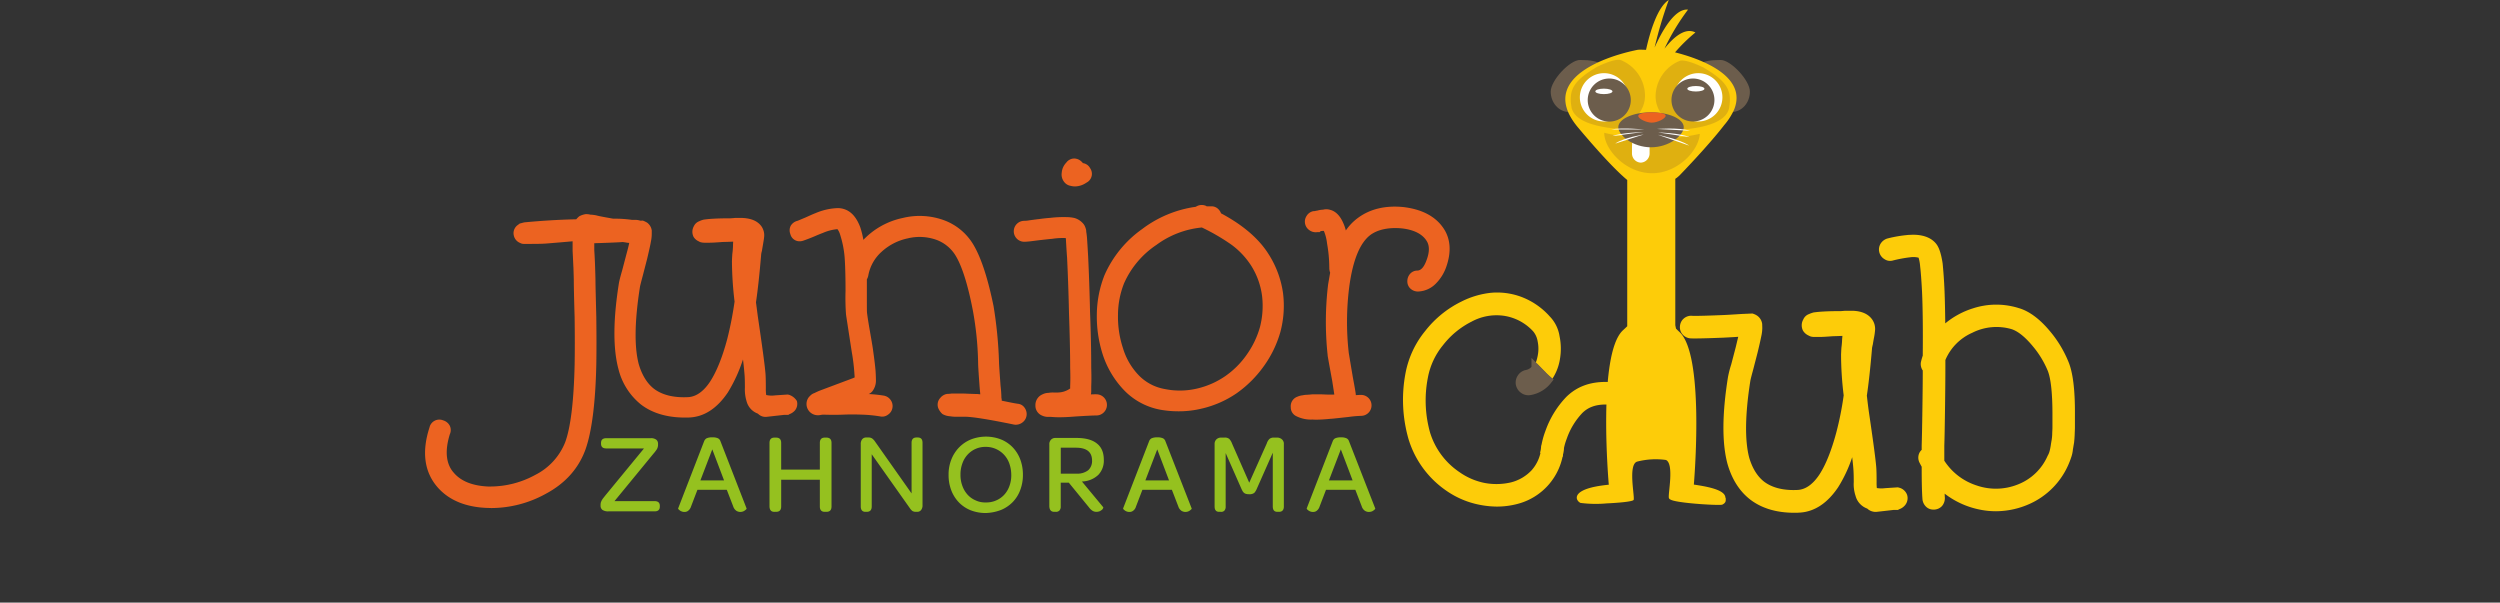 <?xml version="1.0" encoding="UTF-8"?>
<svg xmlns="http://www.w3.org/2000/svg" xmlns:xlink="http://www.w3.org/1999/xlink" width="921" height="222" viewBox="0 0 921 222">
  <rect x="0" y="0" width="921" height="222" fill="#333333" stroke="none"/>
  <defs>
    <clipPath id="clip-path">
      <rect id="Rechteck_845" data-name="Rechteck 845" width="921" height="222" transform="translate(353 5309)" fill="#fff" stroke="#707070" stroke-width="1"></rect>
    </clipPath>
  </defs>
  <g id="Gruppe_maskieren_1" data-name="Gruppe maskieren 1" transform="translate(-353 -5309)" clip-path="url(#clip-path)">
    <g id="logo" transform="translate(503.55 5305.143)">
      <g id="Gruppe_3713" data-name="Gruppe 3713">
        <path id="Pfad_3096" data-name="Pfad 3096" d="M434.148,37.607c-1.622,3.813-2.98,7.5-6.706,7.5-3.682,0-6.706-3.375-6.706-7.5,0-4.164,7.057-11.659,10.782-11.659C447.516,25.992,435.638,34.188,434.148,37.607Z" fill="#6c5d4c"></path>
      </g>
      <g id="Gruppe_3714" data-name="Gruppe 3714">
        <path id="Pfad_3097" data-name="Pfad 3097" d="M480.7,37.607c1.622,3.813,3.024,7.5,6.706,7.5,3.726,0,6.706-3.375,6.706-7.5,0-4.164-7.057-11.659-10.782-11.659C467.328,25.992,479.206,34.188,480.7,37.607Z" fill="#6c5d4c"></path>
      </g>
      <path id="Pfad_3098" data-name="Pfad 3098" d="M485.079,187.115c-.175-2.937-7.188-4.076-11.615-4.734.482-5.917,3.55-47.732-5.172-56.1-.526-.482-.964-.92-1.4-1.359-.175-.789-.263-1.271-.263-1.271V69.735a11.217,11.217,0,0,0,1.622-1.315s10.257-10.563,16.174-18.19c.044-.044.088-.088.088-.131a23.469,23.469,0,0,0,3.419-5.084,5.87,5.87,0,0,1,.263-.526c5.479-12.843-12.974-19.154-21.653-21.346a58.567,58.567,0,0,1,7.5-7.32c-3.945-2.06-8.416,2.148-11.4,5.961a81.805,81.805,0,0,1,8.679-14.377C466.149,6.837,461.2,16.436,459,21.389A153.928,153.928,0,0,1,464.22,3.857c-4.164,2.586-6.925,11.791-8.372,18.365-.964-.044-1.929-.088-2.893-.044,0,0-40.237,7.1-22.179,28.622,9.818,11.7,15.253,16.963,18.146,19.373v53.868c-.482.482-1.052,1.008-1.666,1.578-9.38,8.985-5.128,56.805-5.128,56.805-10.782,1.052-12.229,3.726-11.7,5.347h0a2.55,2.55,0,0,0,1.271,1.359,44.268,44.268,0,0,0,9.643.175c4.909-.219,9.774-.7,9.95-1.315.438-1.271-2.148-12.974,1.271-14.07a27.4,27.4,0,0,1,10.607-.614c3.156,1.4.7,12.711,1.1,13.982a.813.813,0,0,0,.526.57c1.929,1.359,17.883,2.279,19.067,1.929.395-.131,1.271-.7,1.271-1.315.044.614.132-.877.044-1.227C485.079,187.291,485.079,187.2,485.079,187.115Z" fill="#fdcc09"></path>
      <g id="Gruppe_3715" data-name="Gruppe 3715" opacity="0.4">
        <path id="Pfad_3099" data-name="Pfad 3099" d="M477.058,28.753S470.44,25.422,468.2,26.3a14.241,14.241,0,0,0-8.81,12.4c-.482,8.021,8.153,13.149,10.037,12.886s15.911-1.052,17.05-8.109C487.578,36.906,485.43,33.75,477.058,28.753Z" fill="#b2861c"></path>
      </g>
      <g id="Gruppe_3716" data-name="Gruppe 3716" opacity="0.4">
        <path id="Pfad_3100" data-name="Pfad 3100" d="M437.786,28.49s6.618-3.331,8.854-2.455a14.241,14.241,0,0,1,8.81,12.4c.526,8.021-8.153,13.149-10.037,12.886s-15.911-1.052-17.05-8.109C427.31,36.643,429.414,33.487,437.786,28.49Z" fill="#b2861c"></path>
      </g>
      <g id="Gruppe_3717" data-name="Gruppe 3717">
        <path id="Pfad_3101" data-name="Pfad 3101" d="M483.984,39.711a8.9,8.9,0,1,1-8.9-8.9,8.9,8.9,0,0,1,8.9,8.9Z" fill="#fff"></path>
      </g>
      <g id="Gruppe_3718" data-name="Gruppe 3718">
        <path id="Pfad_3102" data-name="Pfad 3102" d="M481.047,40.719a7.912,7.912,0,1,1-7.89-7.933A7.912,7.912,0,0,1,481.047,40.719Z" fill="#6c5d4c"></path>
      </g>
      <g id="Gruppe_3719" data-name="Gruppe 3719">
        <path id="Pfad_3103" data-name="Pfad 3103" d="M477.365,36.555c0,.57-1.4,1.008-3.156,1.008s-3.156-.438-3.156-1.008,1.4-1.008,3.156-1.008C475.919,35.547,477.365,35.985,477.365,36.555Z" fill="#fff"></path>
      </g>
      <g id="Gruppe_3720" data-name="Gruppe 3720">
        <path id="Pfad_3104" data-name="Pfad 3104" d="M73.549,192.243H90.6c1.271,0,1.929-.57,1.929-1.753v-.263c0-1.183-.657-1.753-1.929-1.753H75.828l14.289-17.4a15.118,15.118,0,0,0,1.315-1.709,3.314,3.314,0,0,0,.438-1.709v-.394a1.891,1.891,0,0,0-.614-1.4,3.152,3.152,0,0,0-2.148-.57H72.8c-1.271,0-1.929.57-1.929,1.753v.263c0,1.183.657,1.753,1.929,1.753H86.7L72.541,186.282c-.351.438-.614.789-.877,1.1a7.327,7.327,0,0,0-.57.877c-.131.263-.219.526-.307.745a4.855,4.855,0,0,0-.088.833v.394a1.873,1.873,0,0,0,.657,1.446,3.645,3.645,0,0,0,2.192.57Zm33.925-11.4,4.383-11.44,4.339,11.44Zm9.731,3.463,2.367,6.136a3.072,3.072,0,0,0,1.14,1.578,2.774,2.774,0,0,0,1.4.438,2.914,2.914,0,0,0,.92-.132,2.664,2.664,0,0,0,.789-.394c.219-.175.394-.307.526-.438s.175-.263.131-.351l-9.643-24.808a1.8,1.8,0,0,0-.877-1.008,4.656,4.656,0,0,0-2.1-.351,4.927,4.927,0,0,0-2.1.351,2.174,2.174,0,0,0-.877,1.008l-9.6,24.808q-.066.263.657.789a2.828,2.828,0,0,0,1.709.526,2.068,2.068,0,0,0,1.315-.438,3.049,3.049,0,0,0,1.052-1.534l2.367-6.18Zm17.532,8.109h.614c1.271,0,1.885-.657,1.885-1.972v-9.862H151.48v9.862c0,1.315.614,1.972,1.8,1.972h.614c1.271,0,1.885-.657,1.885-1.972v-23.4c0-1.315-.614-1.972-1.885-1.972h-.614c-1.183,0-1.8.657-1.8,1.972v9.818H137.235v-9.818c0-1.315-.614-1.972-1.885-1.972h-.614c-1.183,0-1.8.657-1.8,1.972v23.406c.044,1.315.614,1.972,1.8,1.972Zm33.575,0h.438q1.841,0,1.841-1.972V171.2l14.07,19.9a4.29,4.29,0,0,0,.92,1.008,2.585,2.585,0,0,0,1.359.307h.351a1.78,1.78,0,0,0,1.49-.657,2.745,2.745,0,0,0,.526-1.8V167c0-1.315-.57-1.972-1.753-1.972h-.482c-1.183,0-1.8.657-1.8,1.972v18.628L171.9,166.649a5.216,5.216,0,0,0-1.1-1.227,2.415,2.415,0,0,0-1.49-.394h-.7a1.867,1.867,0,0,0-1.534.657,2.7,2.7,0,0,0-.526,1.753V190.4c0,1.359.614,2.016,1.753,2.016Zm49.836-.657a12.987,12.987,0,0,0,4.339-2.893,12.519,12.519,0,0,0,2.8-4.427,15.7,15.7,0,0,0,1.008-5.7,16.047,16.047,0,0,0-1.008-5.7,13.163,13.163,0,0,0-2.8-4.427,12.561,12.561,0,0,0-4.339-2.893,15.321,15.321,0,0,0-11.045.044,12.887,12.887,0,0,0-4.339,2.937,13.46,13.46,0,0,0-2.849,4.471,14.976,14.976,0,0,0-1.008,5.7,15.632,15.632,0,0,0,1.008,5.654,13.163,13.163,0,0,0,2.8,4.427,12.561,12.561,0,0,0,4.339,2.893,15.091,15.091,0,0,0,5.523,1.008,16.987,16.987,0,0,0,5.567-1.1Zm-9.248-3.55a8.393,8.393,0,0,1-2.981-2.1,9.664,9.664,0,0,1-1.929-3.243,11.459,11.459,0,0,1-.7-4.12,11.7,11.7,0,0,1,.7-4.164,9.252,9.252,0,0,1,1.929-3.243,8.807,8.807,0,0,1,6.706-2.849,8.934,8.934,0,0,1,3.769.789,9.1,9.1,0,0,1,2.981,2.148,9.252,9.252,0,0,1,1.929,3.244,12.762,12.762,0,0,1,.7,4.164,11.3,11.3,0,0,1-.7,4.12,9.318,9.318,0,0,1-1.929,3.2,8.687,8.687,0,0,1-2.937,2.06,8.913,8.913,0,0,1-3.769.745,8.292,8.292,0,0,1-3.769-.745Zm31.339-9.906v-9.511h5.567c3.989,0,5.961,1.578,5.961,4.778a4.587,4.587,0,0,1-1.4,3.506,6.589,6.589,0,0,1-4.427,1.271h-5.7Zm7.8,2.937a9.113,9.113,0,0,0,6-2.411,7.545,7.545,0,0,0,2.06-5.523c0-2.718-.833-4.734-2.586-6.093-1.709-1.359-4.208-2.016-7.539-2.016H238.3a2.146,2.146,0,0,0-1.666.657,2.323,2.323,0,0,0-.614,1.753v22.573c0,1.49.614,2.235,1.8,2.235h.57a1.726,1.726,0,0,0,1.4-.526,2.115,2.115,0,0,0,.438-1.446V181.68h2.981l7.407,9.073a4.953,4.953,0,0,0,1.315,1.271,2.759,2.759,0,0,0,1.446.394,3.346,3.346,0,0,0,1.183-.219,4.586,4.586,0,0,0,.833-.526,1.342,1.342,0,0,0,.438-.614c.088-.175.088-.307.044-.351l-7.846-9.468Zm23.362-.394,4.383-11.44,4.339,11.44Zm9.774,3.463,2.367,6.136a3.072,3.072,0,0,0,1.14,1.578,2.774,2.774,0,0,0,1.4.438,2.914,2.914,0,0,0,.92-.132,2.665,2.665,0,0,0,.789-.394c.219-.175.394-.307.526-.438s.175-.263.132-.351l-9.687-24.808a1.8,1.8,0,0,0-.877-1.008,4.656,4.656,0,0,0-2.1-.351,4.926,4.926,0,0,0-2.1.351,1.956,1.956,0,0,0-.877,1.008l-9.6,24.808q-.066.263.657.789a2.828,2.828,0,0,0,1.709.526,2.068,2.068,0,0,0,1.315-.438,2.8,2.8,0,0,0,1.052-1.534l2.367-6.18h10.87Zm17.4,8.109h.657a1.575,1.575,0,0,0,1.359-.526,2.276,2.276,0,0,0,.394-1.446v-19.68l5.873,13.325c.132.263.263.526.395.745a1.968,1.968,0,0,0,.482.57,1.723,1.723,0,0,0,.745.394,4.067,4.067,0,0,0,1.14.131,2.868,2.868,0,0,0,1.885-.482,4.546,4.546,0,0,0,.877-1.359l5.961-13.456v19.812q0,1.972,1.709,1.972h.57c1.183,0,1.8-.657,1.8-1.972v-23.01a2.125,2.125,0,0,0-.7-1.709,2.559,2.559,0,0,0-1.841-.657h-1.052a2.488,2.488,0,0,0-1.709.482,4.251,4.251,0,0,0-1.008,1.709l-6.443,14.42-6.355-14.464a4.742,4.742,0,0,0-1.008-1.666,2.523,2.523,0,0,0-1.8-.482h-1.14a2.451,2.451,0,0,0-1.8.657,2.312,2.312,0,0,0-.657,1.709v23.011c0,1.315.57,1.972,1.666,1.972Zm40.456-11.571,4.383-11.44,4.339,11.44Zm9.73,3.463,2.367,6.136a3.072,3.072,0,0,0,1.14,1.578,2.774,2.774,0,0,0,1.4.438,3.418,3.418,0,0,0,.964-.132,2.225,2.225,0,0,0,.789-.394c.219-.175.395-.307.526-.438s.175-.263.132-.351L346.4,166.339a1.8,1.8,0,0,0-.877-1.008,4.656,4.656,0,0,0-2.1-.351,4.926,4.926,0,0,0-2.1.351,1.956,1.956,0,0,0-.877,1.008l-9.6,24.808q-.066.263.657.789a2.828,2.828,0,0,0,1.709.526,2.068,2.068,0,0,0,1.315-.438,3.049,3.049,0,0,0,1.052-1.534l2.367-6.18h10.826Z" fill="#95c11f"></path>
      </g>
      <g id="Gruppe_3721" data-name="Gruppe 3721">
        <path id="Pfad_3105" data-name="Pfad 3105" d="M449.269,39.711a8.9,8.9,0,1,1-8.9-8.9A8.9,8.9,0,0,1,449.269,39.711Z" fill="#fff"></path>
      </g>
      <g id="Gruppe_3722" data-name="Gruppe 3722">
        <path id="Pfad_3106" data-name="Pfad 3106" d="M450.234,40.719a7.933,7.933,0,1,1-7.933-7.933,7.933,7.933,0,0,1,7.933,7.933Z" fill="#6c5d4c"></path>
      </g>
      <g id="Gruppe_3723" data-name="Gruppe 3723">
        <path id="Pfad_3107" data-name="Pfad 3107" d="M443.484,37.519c0,.57-1.4,1.008-3.156,1.008s-3.156-.438-3.156-1.008,1.4-1.008,3.156-1.008S443.484,36.994,443.484,37.519Z" fill="#fff"></path>
      </g>
      <g id="Gruppe_3724" data-name="Gruppe 3724">
        <path id="Pfad_3108" data-name="Pfad 3108" d="M422.05,165.024a3.986,3.986,0,0,0-3.156.789,4.357,4.357,0,0,0-1.622,2.8,14.377,14.377,0,0,1-3.55,8.459,15.663,15.663,0,0,1-7.539,4.471,23.586,23.586,0,0,1-9.643.263,24.151,24.151,0,0,1-9.38-3.989,27.219,27.219,0,0,1-10.87-14.6,43.667,43.667,0,0,1-.789-20.338,26.378,26.378,0,0,1,5.567-11.878,30.845,30.845,0,0,1,10.476-8.635,19.261,19.261,0,0,1,11.791-2.192,18.228,18.228,0,0,1,10.958,5.786,7.582,7.582,0,0,1,1.622,3.638,13.056,13.056,0,0,1,.044,5.216c-.877,4.778-2.937,5.654-4.427,5.917a4.05,4.05,0,0,0-2.542,1.709,4,4,0,0,0-.7,3.112,3.954,3.954,0,0,0,1.753,2.674,3.85,3.85,0,0,0,3.2.7,11.724,11.724,0,0,0,7.451-4.6,18.482,18.482,0,0,0,3.419-8.065,22.637,22.637,0,0,0-.132-8.591,13.351,13.351,0,0,0-3.594-7.232,26.57,26.57,0,0,0-10.3-7.144,25.515,25.515,0,0,0-11.308-1.578,31.478,31.478,0,0,0-10.87,3.2,38.312,38.312,0,0,0-13.412,10.87,34.62,34.62,0,0,0-7.232,15.429,52.433,52.433,0,0,0,1.1,24.458,35.58,35.58,0,0,0,14.07,19.067,32.178,32.178,0,0,0,12.58,5.172,33.726,33.726,0,0,0,5.873.57,29.477,29.477,0,0,0,7.364-.92A22.812,22.812,0,0,0,425.469,169.8a3.986,3.986,0,0,0-.789-3.156A3.583,3.583,0,0,0,422.05,165.024Z" fill="#fdcc09"></path>
        <path id="Pfad_3109" data-name="Pfad 3109" d="M549.117,183.521l-.482-.131-4.69.307a10.523,10.523,0,0,1-3.068-.044,18.353,18.353,0,0,1-.088-2.235c0-2.718-.044-4.515-.132-5.523-.263-3.2-1.227-10.213-2.8-20.907q-.4-3.024-.657-5.391c.657-4.383,1.315-10.344,1.929-17.664.044-.131.088-.482.263-1.14.175-1.1.307-1.841.4-2.323a24.623,24.623,0,0,0,.438-3.068,6.047,6.047,0,0,0-1.14-3.945c-1.446-1.972-3.857-3.024-7.232-3.112h-2.674c-.964.088-1.534.131-1.622.131-2.542,0-4.558.044-6,.131-1.8.088-2.981.219-3.945.351a10.315,10.315,0,0,0-1.753.614,3.591,3.591,0,0,0-2.06,1.929,4.367,4.367,0,0,0-.132,4.164,4.58,4.58,0,0,0,2.06,1.8,4.161,4.161,0,0,0,.92.394,5.4,5.4,0,0,0,1.271.131h1.8c1.008,0,2.63-.088,4.821-.263,1.622-.044,2.8-.088,3.638-.131,0,.351-.044.7-.088,1.14a31.022,31.022,0,0,1-.263,3.2c-.088,1.359-.132,2.323-.132,2.8a124.045,124.045,0,0,0,.964,14.771,116.007,116.007,0,0,1-2.718,13.675c-1.8,6.706-3.9,11.966-6.268,15.56-2.367,3.55-5.041,5.435-7.933,5.61-5.216.263-9.38-.789-12.36-3.024-2.5-1.929-4.339-4.909-5.523-8.854-1.666-6.356-1.534-15.955.438-28.446.088-.438.395-1.709.964-3.769l1.666-6.443c.7-2.849,1.14-4.909,1.446-6.4a15.375,15.375,0,0,0,.307-2.761l-.044-1.446a4.4,4.4,0,0,0-1.8-3.024,5.559,5.559,0,0,0-1.534-.745l-.175-.088-4.12.175c-5.391.351-6.531.394-6.794.394-5.172.219-8.635.307-10.388.307a11.1,11.1,0,0,1-1.271-.044,4.166,4.166,0,0,0-2.849,1.052,4.091,4.091,0,0,0-1.359,2.8,3.954,3.954,0,0,0,.964,3.024,4.257,4.257,0,0,0,2.8,1.446c1.14.088,4.909.044,12.448-.263,1.622-.088,3.375-.175,5.26-.307q-.394,1.578-.92,3.813l-1.666,6.356a38.708,38.708,0,0,0-1.183,4.6c-2.192,13.631-2.235,24.37-.219,31.953,1.622,5.742,4.471,10.213,8.459,13.281,4.208,3.2,9.643,4.821,16.174,4.821.57,0,1.14,0,1.709-.044,5.567-.219,10.432-3.375,14.464-9.38A51.013,51.013,0,0,0,531.8,172.3c.175,1.622.351,3.112.438,4.383.044.526.132,1.8.132,4.778a13.566,13.566,0,0,0,.657,5.041,6.816,6.816,0,0,0,4.252,4.69c.044.044.088.044.132.088a4.468,4.468,0,0,0,3.419,1.14l6.18-.7h1.622l.482-.263a4.8,4.8,0,0,0,2.235-1.578,4.068,4.068,0,0,0,.7-3.638,4.186,4.186,0,0,0-2.932-2.72Z" fill="#fdcc09"></path>
        <path id="Pfad_3110" data-name="Pfad 3110" d="M611.664,137.63a42.153,42.153,0,0,0-6.925-11.659c-3.813-4.6-7.758-7.539-11.659-8.635a27.6,27.6,0,0,0-16.831.131,30.1,30.1,0,0,0-10.169,5.523c-.044-4.558-.132-8.547-.263-11.922-.175-4.12-.438-7.539-.7-10.169-.526-3.419-1.227-5.61-2.192-6.969-1.709-2.367-4.734-3.594-8.679-3.594-.482,0-.964.044-1.446.044a47.163,47.163,0,0,0-8.109,1.359,4.494,4.494,0,0,0-2.455,1.929,4.131,4.131,0,0,0,1.446,5.654,3.654,3.654,0,0,0,3.024.526,48.543,48.543,0,0,1,6.618-1.227,7.618,7.618,0,0,1,2.937.175,15.375,15.375,0,0,1,.57,3.2c.263,2.235.482,5.26.7,9.336.263,5.83.351,13.719.263,23.537a22.075,22.075,0,0,0-.7,2.5,4.226,4.226,0,0,0,.7,2.981c0,3.463-.044,8.2-.132,14.157-.088,6.487-.175,10.87-.263,13.456v1.622a3.756,3.756,0,0,0-1.008,1.49,4.1,4.1,0,0,0,.263,3.331c.219.438.482.92.745,1.4,0,5.742.088,9.731.307,12.185a4.429,4.429,0,0,0,1.4,2.63,3.787,3.787,0,0,0,2.674.964h.351a4.091,4.091,0,0,0,2.8-1.359,4.539,4.539,0,0,0,1.008-2.981c-.044-.438-.044-.964-.088-1.534a31.134,31.134,0,0,0,12.492,5.786,29.59,29.59,0,0,0,6.443.7,30.515,30.515,0,0,0,12.58-2.8A28.134,28.134,0,0,0,611.4,175.149c.4-.92.745-1.8,1.052-2.718a12.134,12.134,0,0,0,.657-2.981l.438-2.586c.088-.789.175-1.8.219-2.981.044-1.14.088-2.016.088-2.586V156.39C613.9,147.711,613.154,141.575,611.664,137.63Zm-6.093,18.8v5.041c0,.351-.044,1.052-.088,2.148a15.692,15.692,0,0,1-.175,2.148c-.088.526-.219,1.227-.351,2.148a20.49,20.49,0,0,1-.438,2.148,6.482,6.482,0,0,1-.7,1.666,19.758,19.758,0,0,1-11,10.607,21.753,21.753,0,0,1-15.341.307,22.224,22.224,0,0,1-11.747-9.073v-5.435c.088-2.455.175-7.057.263-13.675.088-6.662.132-11.834.132-15.472v-2.5a19.076,19.076,0,0,1,9.906-10.037,19.758,19.758,0,0,1,14.552-1.315c2.323.789,4.909,2.849,7.67,6.18a34.555,34.555,0,0,1,5.654,9.292c1.092,2.892,1.663,8.2,1.663,15.825Z" fill="#fdcc09"></path>
      </g>
      <g id="Gruppe_3725" data-name="Gruppe 3725">
        <path id="Pfad_3111" data-name="Pfad 3111" d="M140.084,149.289l-.438-.088-4.6.307a9.319,9.319,0,0,1-3.331-.132,15.869,15.869,0,0,1-.132-2.455c0-2.63-.044-4.471-.131-5.479-.263-3.2-1.227-10.213-2.8-20.864l-.7-5.347c.657-4.383,1.315-10.388,1.929-17.8a7.6,7.6,0,0,1,.263-1.14c.175-1.1.307-1.841.394-2.367.175-1.052.351-1.972.438-2.981a5.771,5.771,0,0,0-1.052-3.769c-1.4-1.885-3.726-2.893-7.013-3.024h-2.674c-1.008.088-1.578.132-1.666.132-2.5,0-4.515.044-5.961.131-1.841.088-2.981.219-3.9.351a8.725,8.725,0,0,0-1.709.614,3.55,3.55,0,0,0-1.929,1.8,4.21,4.21,0,0,0-.131,3.9,4.154,4.154,0,0,0,1.972,1.709,2.173,2.173,0,0,0,.877.351,4.889,4.889,0,0,0,1.183.132h1.8c1.008,0,2.63-.088,4.821-.263q2.7-.066,3.945-.131c0,.394-.044.877-.044,1.4a31.022,31.022,0,0,1-.263,3.2c-.088,1.359-.131,2.323-.131,2.805a128.623,128.623,0,0,0,.964,14.683,129.4,129.4,0,0,1-2.718,13.851c-1.8,6.75-3.945,12.01-6.312,15.648-2.411,3.638-5.172,5.567-8.109,5.7-5.26.263-9.511-.789-12.536-3.068-2.542-1.972-4.427-5.041-5.61-9.029-1.709-6.4-1.534-16.042.438-28.578.088-.438.394-1.709.964-3.813l1.666-6.443c.657-2.805,1.14-4.865,1.4-6.4a14.584,14.584,0,0,0,.307-2.718V88.758a4.289,4.289,0,0,0-1.666-2.849,8.363,8.363,0,0,0-1.4-.7L86.3,85.12l-.92.044a6.182,6.182,0,0,0-1.8-.307H82.271a45.223,45.223,0,0,0-6.925-.438c-4.471-.789-5.7-1.052-6.049-1.183a13.909,13.909,0,0,0-2.411-.307,5.031,5.031,0,0,0-1.359-.175h-.351a6.954,6.954,0,0,0-2.323.789,6.475,6.475,0,0,0-1.1,1.1c-6.312.131-12.8.526-19.2,1.14l-1.666.438-.614.482A3.713,3.713,0,0,0,39.1,87.969a3.621,3.621,0,0,0-.351,2.674A3.766,3.766,0,0,0,41.07,93.36a2.678,2.678,0,0,0,1.315.351h2.674c2.761,0,4.734-.044,6.093-.175,3.813-.307,6.925-.57,9.248-.789V96.3c.088,1.534.175,3.638.307,6.268q.131,3.879.131,4.6c0,1.841.088,6.443.307,13.675.088,6.706.088,12.536,0,17.357-.307,13.412-1.446,23.011-3.463,28.534a22.973,22.973,0,0,1-11.089,12.1,34.451,34.451,0,0,1-16.349,4.252H29.235c-5.742-.263-9.994-1.972-12.623-5.084-2.893-3.243-3.331-8.065-1.446-14.157a3.739,3.739,0,0,0,0-3.112,3.978,3.978,0,0,0-2.455-2.016,3.713,3.713,0,0,0-5.041,2.63c-2.893,8.942-1.929,16.305,2.893,21.916,4.12,4.778,10.256,7.407,18.321,7.714.57,0,1.1.044,1.666.044a41.674,41.674,0,0,0,19.987-5.26c7.144-3.813,12.054-9.292,14.6-16.3,2.323-6.531,3.682-17.05,3.989-31.252.088-4.778.088-10.695,0-17.532-.175-7.144-.307-11.834-.307-13.588,0-.482-.044-2.1-.132-4.821s-.219-4.865-.307-6.312v-2.5c1.929-.044,4.339-.132,7.364-.263.964-.044,2.06-.088,3.156-.175.614.088,1.14.175,1.666.263a3.769,3.769,0,0,0,.7.044c-.219,1.052-.526,2.323-.92,3.726L78.677,103.4c-.7,2.411-1.052,3.857-1.183,4.558-2.192,13.588-2.235,24.282-.219,31.821a24.191,24.191,0,0,0,8.372,13.149c4.515,3.419,10.476,5,17.708,4.734,5.479-.219,10.256-3.331,14.245-9.248a56.362,56.362,0,0,0,5.567-12.141c.263,2.1.438,3.989.57,5.567.044.438.131,1.666.131,4.821a14.884,14.884,0,0,0,.614,5,6.619,6.619,0,0,0,4.12,4.558.606.606,0,0,0,.175.131,3.832,3.832,0,0,0,3.244,1.052l6.224-.7h1.622l.394-.263a4.781,4.781,0,0,0,2.1-1.446,3.835,3.835,0,0,0,.657-3.419A5.377,5.377,0,0,0,140.084,149.289Z" fill="#ec6321"></path>
        <path id="Pfad_3112" data-name="Pfad 3112" d="M224.547,152.62c-.7-.088-1.929-.307-3.638-.657-.877-.175-1.666-.351-2.411-.482a4.97,4.97,0,0,0-.131-1.1,40.009,40.009,0,0,0-.307-4.339c-.351-4.953-.57-7.89-.57-8.722a156.478,156.478,0,0,0-2.016-20.688c-2.06-10.125-4.515-17.576-7.188-22.222a21.044,21.044,0,0,0-11.44-9.555,26.169,26.169,0,0,0-14.815-.7,27.875,27.875,0,0,0-14.508,8.065,32.083,32.083,0,0,0-1.14-4.6c-1.709-4.6-4.427-7.013-8.24-7.1a22.677,22.677,0,0,0-8.416,1.929c-.175.044-.526.175-3.638,1.578-1.271.526-2.279.964-2.849,1.183a3.969,3.969,0,0,0-2.5,1.841,3.749,3.749,0,0,0-.131,3.024,3.479,3.479,0,0,0,3.375,2.674,4.268,4.268,0,0,0,1.49-.263c.877-.307,2.1-.745,3.769-1.446,2.455-1.052,3.068-1.271,3.331-1.359a16.858,16.858,0,0,1,5.391-1.4,6.212,6.212,0,0,1,1.008,2.1,36.7,36.7,0,0,1,1.709,9.336c.175,2.937.263,6.75.263,11.352a84.2,84.2,0,0,0,.175,8.591c.088.745.394,2.586.833,5.523l1.271,8.24a73.728,73.728,0,0,1,.964,7.67c.044.657.088,1.271.131,1.8-.219.088-.438.219-.7.307L151.7,147.667a22.3,22.3,0,0,0-2.148.964,3.92,3.92,0,0,0-1.446.833l-.57.57a4.042,4.042,0,0,0-.964,2.586,4.135,4.135,0,0,0,3.112,4.076,4.489,4.489,0,0,0,2.016.044c.263-.044.57-.088.833-.131h.088q4.274.132,7.5,0,3.09-.131,6.838,0a50.351,50.351,0,0,1,6.75.657,3.517,3.517,0,0,0,2.893-.657,3.732,3.732,0,0,0,1.622-2.5,3.823,3.823,0,0,0-.657-2.893,3.911,3.911,0,0,0-2.586-1.622,50.53,50.53,0,0,0-5.479-.57c.044-.044.088-.044.175-.088a3.85,3.85,0,0,0,1.578-1.578,6.422,6.422,0,0,0,.877-3.726c0-.789-.044-1.841-.132-3.243-.175-2.06-.526-4.821-1.008-8.2-.175-1.227-.657-3.989-1.4-8.24-.57-3.419-.7-4.6-.745-5-.044-.57-.044-3.244-.044-7.933v-4.252a4.444,4.444,0,0,0,.526-1.4,15.379,15.379,0,0,1,4.778-8.635,20.408,20.408,0,0,1,9.687-5.041,18.534,18.534,0,0,1,10.388.438,13.891,13.891,0,0,1,7.5,6.224c2.279,3.9,4.383,10.607,6.18,19.943a117.458,117.458,0,0,1,1.929,19.417c0,.833.175,3.726.57,8.985.088.964.175,1.753.219,2.411-.263,0-.57-.044-.964-.088-.745,0-1.666-.044-2.849-.088-1.271-.044-2.016-.088-2.323-.088H200a11.982,11.982,0,0,1-1.622.131l-.438.088a4.157,4.157,0,0,0-2.1,1.4,3.65,3.65,0,0,0-.526,4.208,6.1,6.1,0,0,0,1.227,1.622l.175.132a6.4,6.4,0,0,0,2.761.789,12.913,12.913,0,0,0,2.411.175h3.419c2.849.088,8.81,1.052,17.752,2.893a3.316,3.316,0,0,0,.657.044,4.037,4.037,0,0,0,2.279-.745,3.833,3.833,0,0,0,1.622-2.5,3.972,3.972,0,0,0-.657-2.937A3.365,3.365,0,0,0,224.547,152.62Z" fill="#ec6321"></path>
        <path id="Pfad_3113" data-name="Pfad 3113" d="M253.344,149.114c-.57,0-1.271,0-2.016.044a4.323,4.323,0,0,0,.131-1.052v-1.972c.088-1.709.088-4.076,0-6.925,0-5.7-.131-12.58-.438-20.425-.175-8.021-.438-14.9-.7-20.469-.175-2.981-.307-5.3-.438-7.057-.131-1.271-.219-1.8-.263-2.016a3.111,3.111,0,0,0-.219-1.271,4.651,4.651,0,0,0-.7-1.49,6.781,6.781,0,0,0-3.287-2.279,12.818,12.818,0,0,0-2.761-.351,41.612,41.612,0,0,0-6.268.263c-1.14.088-2.5.219-4.032.438-1.578.175-2.8.351-3.769.482a10.2,10.2,0,0,1-1.8.175,3.857,3.857,0,0,0,0,7.714,25.693,25.693,0,0,0,2.674-.219c1.052-.131,2.367-.307,3.945-.482s2.8-.307,3.769-.394a25.214,25.214,0,0,1,4.909-.263.556.556,0,0,0,.044.263c.088,1.666.219,4.032.438,6.969.263,5.391.526,12.185.7,20.206.263,7.846.438,14.64.438,20.25.088,2.8.088,5.084,0,6.794v.92a8.052,8.052,0,0,1-4.515,1.49h-1.622a9.3,9.3,0,0,0-1.841.131,5.216,5.216,0,0,0-2.367.614,4.238,4.238,0,0,0-2.455,3.945,3.911,3.911,0,0,0,2.455,3.813,5.231,5.231,0,0,0,2.235.482h1.1q1.381.131,3.024.131,2.5,0,5.654-.263c4.12-.263,6.794-.394,7.977-.394a3.9,3.9,0,0,0,0-7.8Z" fill="#ec6321"></path>
        <path id="Pfad_3114" data-name="Pfad 3114" d="M243.877,72.321a6.581,6.581,0,0,0,1.622.219,7.656,7.656,0,0,0,4.208-1.4,3.624,3.624,0,0,0,1.359-5.3,3.542,3.542,0,0,0-2.674-1.885,4.982,4.982,0,0,0-.657-.7,3.988,3.988,0,0,0-2.542-1.008,3.661,3.661,0,0,0-2.937,1.534,5.977,5.977,0,0,0-1.666,3.726,4.363,4.363,0,0,0,.833,3.287A3.759,3.759,0,0,0,243.877,72.321Z" fill="#ec6321"></path>
        <path id="Pfad_3115" data-name="Pfad 3115" d="M316.987,97.787c-3.594-5.873-9.555-11-17.708-15.341a4.049,4.049,0,0,0-.789-1.315,3.537,3.537,0,0,0-2.674-1.271h-1.841l-.175-.131a3.93,3.93,0,0,0-3.813.307,42.405,42.405,0,0,0-19.812,8.24,40.9,40.9,0,0,0-13.851,17.007,40.453,40.453,0,0,0-2.8,14.289,45.906,45.906,0,0,0,2.192,14.946,34.255,34.255,0,0,0,7.977,13.237,24.859,24.859,0,0,0,13.325,7.057,38.354,38.354,0,0,0,6.662.57,35.45,35.45,0,0,0,8.328-.964,37.676,37.676,0,0,0,13.106-5.742,42.046,42.046,0,0,0,9.95-9.95,40.461,40.461,0,0,0,6.093-12.623,37.49,37.49,0,0,0,.964-14.245,35.974,35.974,0,0,0-5.129-14.071Zm-3.331,26.43a32.742,32.742,0,0,1-4.821,10.169,31.543,31.543,0,0,1-7.977,8.021,30.421,30.421,0,0,1-10.432,4.6,27.608,27.608,0,0,1-11.834.175,17.519,17.519,0,0,1-9.468-4.909,24.487,24.487,0,0,1-5.961-10.125,36.7,36.7,0,0,1-1.841-12.4,31.755,31.755,0,0,1,2.235-11.528,33.191,33.191,0,0,1,11.878-14.114,33.663,33.663,0,0,1,16.787-6.443,75.074,75.074,0,0,1,10.914,6.356,29.184,29.184,0,0,1,7.276,7.758A27.489,27.489,0,0,1,314.4,112.91a31.163,31.163,0,0,1-.745,11.308Z" fill="#ec6321"></path>
        <path id="Pfad_3116" data-name="Pfad 3116" d="M381.638,88.583c-2.893-4.778-8.065-7.627-15.3-8.459-6.487-.614-12.01.7-16.349,3.813a19.08,19.08,0,0,0-4.734,4.821A15.692,15.692,0,0,0,344.294,86c-1.446-3.375-3.463-4.515-4.778-4.821a4.572,4.572,0,0,0-2.586-.088,11.962,11.962,0,0,0-1.709.219,2.312,2.312,0,0,1-.526.131,7.119,7.119,0,0,0-.833.175l-.614.044a3.676,3.676,0,0,0-2.367,1.622,3.82,3.82,0,0,0,.964,5.391,3.933,3.933,0,0,0,2.279.745,1.5,1.5,0,0,0,.482-.044h1.008l.351-.351c.088,0,.175-.044.263-.044a2.539,2.539,0,0,1,.7-.044,1.9,1.9,0,0,0,.219-.044c.044.088.044.131.088.219a16.175,16.175,0,0,1,1.1,4.427,52.352,52.352,0,0,1,.833,9.161,5.067,5.067,0,0,0,.307,1.622l-.745,4.3a115.172,115.172,0,0,0-.175,26.08c0,.263,0,.307,1.709,9.643l.745,4.865c-1.052.044-2.323.044-4.953-.088h-2.5a9.376,9.376,0,0,0-1.4.088c-.438.044-.833.044-1.183.088a6.717,6.717,0,0,0-1.534.175,6.49,6.49,0,0,0-2.016.526,3.7,3.7,0,0,0-2.455,3.857,3.577,3.577,0,0,0,2.06,3.331,12.032,12.032,0,0,0,6,1.227h0c.438.044.92.044,1.446.044,1.49,0,3.287-.131,5.084-.307.263,0,.964-.044,6.794-.7a43.2,43.2,0,0,1,4.515-.394,3.857,3.857,0,0,0,0-7.714c-.526,0-1.183.044-1.929.088,0-.175-.044-.351-.044-.526-.175-1.315-.526-3.244-1.008-5.786-1.359-7.977-1.49-8.985-1.534-9.117a101.752,101.752,0,0,1,.132-24.239c1.315-10.037,3.989-16.568,7.977-19.461,2.718-1.929,6.706-2.718,11.265-2.323,4.558.482,7.714,2.06,9.336,4.69,1.052,1.709,1.052,4.032-.044,6.969-1.359,3.813-2.893,3.857-3.375,3.9a3.573,3.573,0,0,0-2.849,1.359,4.054,4.054,0,0,0-.877,2.63,3.573,3.573,0,0,0,1.359,2.849,4.132,4.132,0,0,0,2.718.877h0a9.66,9.66,0,0,0,6.443-2.937,16.346,16.346,0,0,0,3.813-6.136C384.092,96.911,383.873,92.352,381.638,88.583Z" fill="#ec6321"></path>
      </g>
      <g id="Gruppe_3726" data-name="Gruppe 3726" opacity="0.4">
        <path id="Pfad_3117" data-name="Pfad 3117" d="M458.956,55.008a77.716,77.716,0,0,1-18.495-2.234l-.005.043c0,6.093,7.89,14.859,17.62,14.859,9.555,0,17.27-8.459,17.576-14.508a77.37,77.37,0,0,1-16.7,1.84Z" fill="#b2861c"></path>
      </g>
      <g id="Gruppe_3727" data-name="Gruppe 3727">
        <path id="Pfad_3118" data-name="Pfad 3118" d="M457.159,60.224a3.4,3.4,0,0,1-3.243,3.55h0a3.4,3.4,0,0,1-3.244-3.55V58.6c0-5.917,1.446-3.594,3.244-3.594h0a3.437,3.437,0,0,1,3.243,3.594Z" fill="#fff"></path>
      </g>
      <g id="Gruppe_3728" data-name="Gruppe 3728">
        <path id="Pfad_3119" data-name="Pfad 3119" d="M469.739,50.713c0,3.024-5.391,7.407-12.054,7.407s-12.054-4.383-12.054-7.407,5.391-5.479,12.054-5.479S469.739,47.688,469.739,50.713Z" fill="#6c5d4c"></path>
      </g>
      <g id="Gruppe_3735" data-name="Gruppe 3735">
        <g id="Gruppe_3729" data-name="Gruppe 3729">
          <path id="Pfad_3120" data-name="Pfad 3120" d="M459.92,51.37s7.714-.657,12.185.657" fill="#fff"></path>
        </g>
        <g id="Gruppe_3730" data-name="Gruppe 3730">
          <path id="Pfad_3121" data-name="Pfad 3121" d="M460.271,52.641s7.846.175,11.7,1.753" fill="#fff"></path>
        </g>
        <g id="Gruppe_3731" data-name="Gruppe 3731">
          <path id="Pfad_3122" data-name="Pfad 3122" d="M460.227,53.518s8.109,1.622,11.528,3.989" fill="#fff"></path>
        </g>
        <g id="Gruppe_3732" data-name="Gruppe 3732">
          <path id="Pfad_3123" data-name="Pfad 3123" d="M455.143,51.545s-8.24-.789-12.1,0" fill="#fff"></path>
        </g>
        <g id="Gruppe_3733" data-name="Gruppe 3733">
          <path id="Pfad_3124" data-name="Pfad 3124" d="M454.924,52.466s-8.591.307-11.44,1.534" fill="#fff"></path>
        </g>
        <g id="Gruppe_3734" data-name="Gruppe 3734">
          <path id="Pfad_3125" data-name="Pfad 3125" d="M455.011,53.386s-7.364,1.14-10.519,3.375" fill="#fff"></path>
        </g>
      </g>
      <g id="Gruppe_3736" data-name="Gruppe 3736">
        <path id="Pfad_3126" data-name="Pfad 3126" d="M463.076,46.5c0,1.052-3.068,2.542-5.084,2.542-1.972,0-5-1.4-5-2.455s2.981-1.359,5-1.359C460.008,45.278,463.076,45.453,463.076,46.5Z" fill="#ec6321"></path>
      </g>
      <path id="Pfad_3127" data-name="Pfad 3127" d="M456.37,146.659c-1.359-.219-2.761-.482-4.339-.745a62.4,62.4,0,0,0-11.045-1.359c-6.049,0-10.782,1.841-14.552,5.567a34.8,34.8,0,0,0-7.539,12.185l-.175.482a29.641,29.641,0,0,0-1.666,6.838l-.175,1.1,8.24,1.4.175-1.1a20.994,20.994,0,0,1,1.271-5.347l.175-.482a26.117,26.117,0,0,1,5.61-9.161c2.148-2.148,4.909-3.156,8.635-3.156a55.5,55.5,0,0,1,9.511,1.227c1.578.307,3.112.57,4.6.833l1.1.175,1.227-8.24Z" fill="#fdcc09"></path>
      <g id="Gruppe_3737" data-name="Gruppe 3737">
        <path id="Pfad_3128" data-name="Pfad 3128" d="M416,140.479a6.079,6.079,0,0,1-3.945,2.411,1.872,1.872,0,0,0-1.183.833,1.994,1.994,0,0,0-.351,1.446,1.885,1.885,0,0,0,.833,1.271,1.931,1.931,0,0,0,1.534.351,9.292,9.292,0,0,0,5.873-3.55C417.842,142.364,416.922,141.4,416,140.479Z" fill="#6c5d4c" stroke="#6c5d4c" stroke-width="3.223"></path>
        <path id="Pfad_3129" data-name="Pfad 3129" d="M418.018,142.451a8.342,8.342,0,0,1-5.479,3.243,1.246,1.246,0,0,1-.526-.175.842.842,0,0,1-.395-.57.733.733,0,0,1,.175-.657.991.991,0,0,1,.482-.394,7.283,7.283,0,0,0,4.515-2.718c-.526-.526-1.008-1.052-1.534-1.578a5.411,5.411,0,0,1-3.375,2.148A2.894,2.894,0,0,0,410,143.021a3.068,3.068,0,0,0-.526,2.279,3.131,3.131,0,0,0,1.271,1.972,2.971,2.971,0,0,0,2.367.526,10.555,10.555,0,0,0,6.487-3.9Q418.807,143.24,418.018,142.451Z" fill="#6c5d4c" stroke="#6c5d4c" stroke-width="3.223"></path>
      </g>
    </g>
  </g>
</svg>

